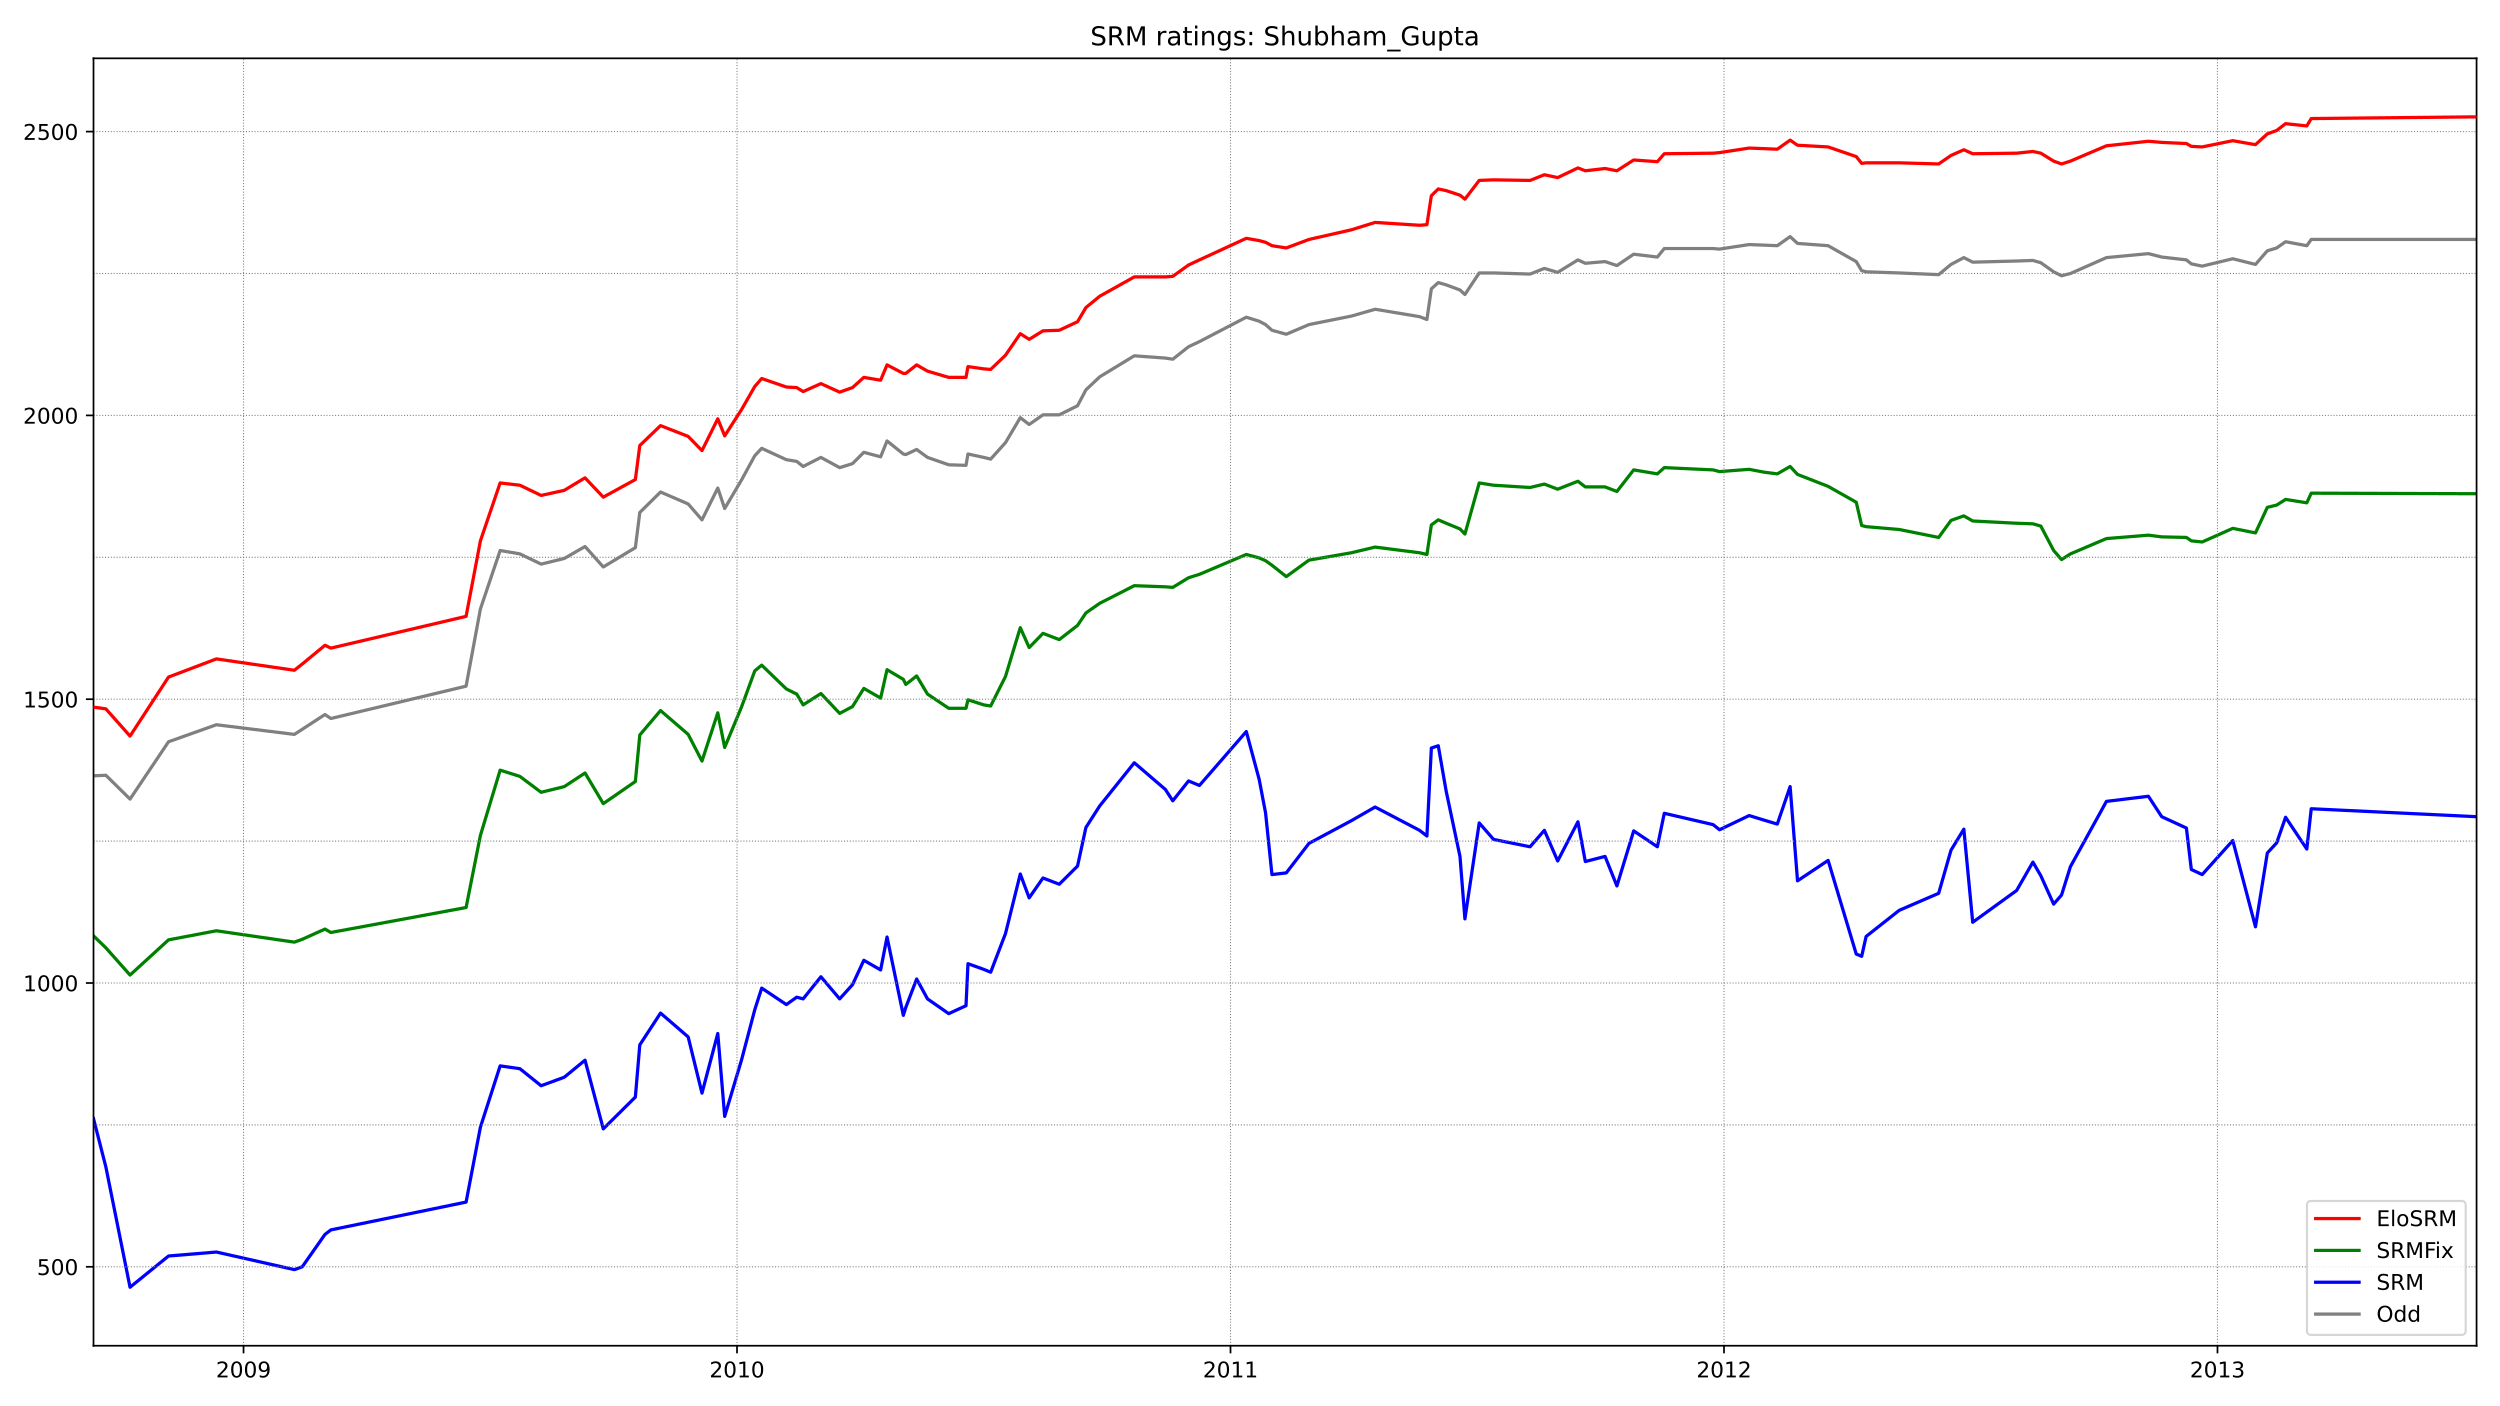 <?xml version="1.0" encoding="utf-8" standalone="no"?>
<!DOCTYPE svg PUBLIC "-//W3C//DTD SVG 1.1//EN"
  "http://www.w3.org/Graphics/SVG/1.1/DTD/svg11.dtd">
<!-- Created with matplotlib (https://matplotlib.org/) -->
<svg height="648pt" version="1.1" viewBox="0 0 1152 648" width="1152pt" xmlns="http://www.w3.org/2000/svg" xmlns:xlink="http://www.w3.org/1999/xlink">
 <defs>
  <style type="text/css">*{stroke-linecap:butt;stroke-linejoin:round;}</style>
 </defs>
 <g id="figure_1">
  <g id="patch_1">
   <path d="M 0 648 
L 1152 648 
L 1152 0 
L 0 0 
z
" style="fill:#ffffff;"/>
  </g>
  <g id="axes_1">
   <g id="patch_2">
    <path d="M 43.09 620.12 
L 1141.2 620.12 
L 1141.2 26.88 
L 43.09 26.88 
z
" style="fill:#ffffff;"/>
   </g>
   <g id="line2d_1">
    <path clip-path="url(#p1e20a997cc)" d="M 43.09 357.501 
L 48.775 357.24 
L 59.918 368.224 
L 77.655 341.808 
L 99.712 333.962 
L 135.641 338.408 
L 139.28 336.054 
L 149.74 329.254 
L 152.469 331.085 
L 214.776 316.177 
L 221.371 280.606 
L 230.467 253.667 
L 239.563 255.236 
L 249.341 259.944 
L 260.029 257.329 
L 269.579 251.836 
L 277.993 261.252 
L 292.774 252.359 
L 294.821 236.143 
L 304.372 226.728 
L 317.106 232.22 
L 323.473 239.544 
L 330.75 224.897 
L 333.933 234.313 
L 341.665 221.235 
L 347.805 209.989 
L 350.988 206.589 
L 362.358 211.82 
L 367.134 212.604 
L 370.09 214.958 
L 378.276 210.773 
L 386.917 215.481 
L 392.83 213.65 
L 398.06 208.419 
L 405.791 210.512 
L 408.748 203.189 
L 416.252 209.204 
L 417.389 209.466 
L 422.392 207.112 
L 427.394 210.773 
L 437.173 214.174 
L 445.132 214.435 
L 446.041 209.204 
L 453.318 210.773 
L 456.501 211.558 
L 463.323 203.973 
L 470.145 192.465 
L 474.239 195.604 
L 480.606 191.157 
L 488.11 191.157 
L 496.524 186.973 
L 500.389 179.649 
L 506.757 173.634 
L 522.675 163.957 
L 537.001 165.003 
L 540.412 165.526 
L 547.688 159.772 
L 552.691 157.418 
L 574.294 146.171 
L 580.207 148.002 
L 583.163 149.572 
L 586.119 152.187 
L 592.713 154.018 
L 603.174 149.572 
L 622.73 145.648 
L 633.645 142.51 
L 654.111 145.91 
L 657.522 147.218 
L 659.569 133.094 
L 662.752 130.217 
L 666.391 131.263 
L 672.758 133.617 
L 675.032 135.71 
L 681.627 125.771 
L 688.221 125.771 
L 705.049 126.294 
L 711.643 123.678 
L 717.783 125.509 
L 727.106 119.755 
L 730.517 121.324 
L 739.613 120.54 
L 745.071 122.371 
L 752.802 117.14 
L 763.718 118.447 
L 766.901 114.524 
L 789.414 114.524 
L 792.37 114.786 
L 806.014 112.693 
L 812.836 112.955 
L 818.976 113.217 
L 824.888 109.032 
L 828.299 112.17 
L 842.398 113.217 
L 855.359 120.54 
L 857.861 124.725 
L 859.907 125.248 
L 875.143 125.771 
L 893.335 126.555 
L 899.02 121.848 
L 904.932 118.709 
L 909.026 120.801 
L 929.264 120.278 
L 936.768 120.017 
L 940.407 121.063 
L 946.319 125.248 
L 949.957 127.079 
L 954.051 126.032 
L 970.651 118.709 
L 989.98 116.878 
L 996.119 118.447 
L 1007.489 119.755 
L 1009.763 121.586 
L 1014.766 122.632 
L 1028.865 119.232 
L 1039.325 121.848 
L 1044.783 115.57 
L 1049.103 114.263 
L 1053.197 111.386 
L 1062.975 113.217 
L 1065.021 110.34 
L 1141.2 110.34 
" style="fill:none;stroke:#808080;stroke-linecap:square;stroke-width:1.5;"/>
   </g>
   <g id="line2d_2">
    <path clip-path="url(#p1e20a997cc)" d="M 43.09 515.475 
L 48.775 537.707 
L 59.918 593.155 
L 77.655 578.769 
L 99.712 576.939 
L 135.641 585.047 
L 139.28 583.739 
L 149.74 568.831 
L 152.469 566.738 
L 214.776 553.923 
L 221.371 519.398 
L 230.467 491.151 
L 239.563 492.459 
L 249.341 500.306 
L 260.029 496.382 
L 269.579 488.536 
L 277.993 520.183 
L 292.774 505.536 
L 294.821 481.474 
L 304.372 466.828 
L 317.106 477.812 
L 323.473 503.706 
L 330.75 476.243 
L 333.933 514.429 
L 341.665 488.536 
L 347.805 465.258 
L 350.988 455.319 
L 362.358 462.904 
L 367.134 459.504 
L 370.09 460.289 
L 378.276 450.089 
L 386.917 460.289 
L 392.83 453.75 
L 398.06 442.504 
L 405.791 446.95 
L 408.748 431.78 
L 416.252 467.874 
L 417.389 464.212 
L 422.392 451.135 
L 427.394 460.289 
L 437.173 467.089 
L 445.132 463.427 
L 446.041 444.073 
L 453.318 446.688 
L 456.501 447.996 
L 463.323 430.211 
L 470.145 402.749 
L 474.239 413.734 
L 480.606 404.579 
L 488.11 407.456 
L 496.524 399.087 
L 500.389 381.302 
L 506.757 371.363 
L 522.675 351.485 
L 537.001 363.778 
L 540.412 369.009 
L 547.688 359.855 
L 552.691 361.947 
L 574.294 337.1 
L 580.207 359.07 
L 583.163 374.502 
L 586.119 403.01 
L 592.713 402.226 
L 603.174 388.625 
L 622.73 378.163 
L 633.645 371.886 
L 654.111 382.61 
L 657.522 385.225 
L 659.569 344.685 
L 662.752 343.639 
L 666.391 364.563 
L 672.758 394.641 
L 675.032 423.411 
L 681.627 379.209 
L 688.221 386.794 
L 705.049 390.194 
L 711.643 382.61 
L 717.783 396.733 
L 727.106 378.686 
L 730.517 396.995 
L 739.613 394.641 
L 745.071 408.241 
L 752.802 382.871 
L 763.718 390.194 
L 766.901 374.763 
L 789.414 379.994 
L 792.37 382.348 
L 806.014 375.809 
L 812.836 377.902 
L 818.976 379.733 
L 824.888 362.47 
L 828.299 405.887 
L 842.398 396.472 
L 855.359 439.627 
L 857.861 440.673 
L 859.907 431.519 
L 875.143 419.488 
L 893.335 411.641 
L 899.02 391.764 
L 904.932 382.086 
L 909.026 424.98 
L 929.264 410.333 
L 936.768 397.256 
L 940.407 403.533 
L 946.319 416.611 
L 949.957 412.426 
L 954.051 399.349 
L 970.651 369.271 
L 989.98 366.917 
L 996.119 376.332 
L 1007.489 381.563 
L 1009.763 400.656 
L 1014.766 403.01 
L 1028.865 387.317 
L 1039.325 427.072 
L 1044.783 393.071 
L 1049.103 388.364 
L 1053.197 376.594 
L 1062.975 391.241 
L 1065.021 372.671 
L 1141.2 376.332 
" style="fill:none;stroke:#0000ff;stroke-linecap:square;stroke-width:1.5;"/>
   </g>
   <g id="matplotlib.axis_1">
    <g id="xtick_1">
     <g id="line2d_3">
      <defs>
       <path d="M 0 0 
L 0 3.5 
" id="mf4271c1fd8" style="stroke:#000000;stroke-width:0.8;"/>
      </defs>
      <g>
       <use style="stroke:#000000;stroke-width:0.8;" x="112.219" xlink:href="#mf4271c1fd8" y="620.12"/>
      </g>
     </g>
     <g id="text_1">
      <!-- 2009 -->
      <g transform="translate(99.494 634.718)scale(0.1 -0.1)">
       <defs>
        <path d="M 19.188 8.297 
L 53.609 8.297 
L 53.609 0 
L 7.328 0 
L 7.328 8.297 
Q 12.938 14.109 22.625 23.891 
Q 32.328 33.688 34.812 36.531 
Q 39.547 41.844 41.422 45.531 
Q 43.312 49.219 43.312 52.781 
Q 43.312 58.594 39.234 62.25 
Q 35.156 65.922 28.609 65.922 
Q 23.969 65.922 18.812 64.312 
Q 13.672 62.703 7.812 59.422 
L 7.812 69.391 
Q 13.766 71.781 18.938 73 
Q 24.125 74.219 28.422 74.219 
Q 39.75 74.219 46.484 68.547 
Q 53.219 62.891 53.219 53.422 
Q 53.219 48.922 51.531 44.891 
Q 49.859 40.875 45.406 35.406 
Q 44.188 33.984 37.641 27.219 
Q 31.109 20.453 19.188 8.297 
z
" id="DejaVuSans-50"/>
        <path d="M 31.781 66.406 
Q 24.172 66.406 20.328 58.906 
Q 16.5 51.422 16.5 36.375 
Q 16.5 21.391 20.328 13.891 
Q 24.172 6.391 31.781 6.391 
Q 39.453 6.391 43.281 13.891 
Q 47.125 21.391 47.125 36.375 
Q 47.125 51.422 43.281 58.906 
Q 39.453 66.406 31.781 66.406 
z
M 31.781 74.219 
Q 44.047 74.219 50.516 64.516 
Q 56.984 54.828 56.984 36.375 
Q 56.984 17.969 50.516 8.266 
Q 44.047 -1.422 31.781 -1.422 
Q 19.531 -1.422 13.062 8.266 
Q 6.594 17.969 6.594 36.375 
Q 6.594 54.828 13.062 64.516 
Q 19.531 74.219 31.781 74.219 
z
" id="DejaVuSans-48"/>
        <path d="M 10.984 1.516 
L 10.984 10.5 
Q 14.703 8.734 18.5 7.812 
Q 22.312 6.891 25.984 6.891 
Q 35.75 6.891 40.891 13.453 
Q 46.047 20.016 46.781 33.406 
Q 43.953 29.203 39.594 26.953 
Q 35.25 24.703 29.984 24.703 
Q 19.047 24.703 12.672 31.312 
Q 6.297 37.938 6.297 49.422 
Q 6.297 60.641 12.938 67.422 
Q 19.578 74.219 30.609 74.219 
Q 43.266 74.219 49.922 64.516 
Q 56.594 54.828 56.594 36.375 
Q 56.594 19.141 48.406 8.859 
Q 40.234 -1.422 26.422 -1.422 
Q 22.703 -1.422 18.891 -0.688 
Q 15.094 0.047 10.984 1.516 
z
M 30.609 32.422 
Q 37.25 32.422 41.125 36.953 
Q 45.016 41.5 45.016 49.422 
Q 45.016 57.281 41.125 61.844 
Q 37.25 66.406 30.609 66.406 
Q 23.969 66.406 20.094 61.844 
Q 16.219 57.281 16.219 49.422 
Q 16.219 41.5 20.094 36.953 
Q 23.969 32.422 30.609 32.422 
z
" id="DejaVuSans-57"/>
       </defs>
       <use xlink:href="#DejaVuSans-50"/>
       <use x="63.623" xlink:href="#DejaVuSans-48"/>
       <use x="127.246" xlink:href="#DejaVuSans-48"/>
       <use x="190.869" xlink:href="#DejaVuSans-57"/>
      </g>
     </g>
    </g>
    <g id="xtick_2">
     <g id="line2d_4">
      <g>
       <use style="stroke:#000000;stroke-width:0.8;" x="339.618" xlink:href="#mf4271c1fd8" y="620.12"/>
      </g>
     </g>
     <g id="text_2">
      <!-- 2010 -->
      <g transform="translate(326.893 634.718)scale(0.1 -0.1)">
       <defs>
        <path d="M 12.406 8.297 
L 28.516 8.297 
L 28.516 63.922 
L 10.984 60.406 
L 10.984 69.391 
L 28.422 72.906 
L 38.281 72.906 
L 38.281 8.297 
L 54.391 8.297 
L 54.391 0 
L 12.406 0 
z
" id="DejaVuSans-49"/>
       </defs>
       <use xlink:href="#DejaVuSans-50"/>
       <use x="63.623" xlink:href="#DejaVuSans-48"/>
       <use x="127.246" xlink:href="#DejaVuSans-49"/>
       <use x="190.869" xlink:href="#DejaVuSans-48"/>
      </g>
     </g>
    </g>
    <g id="xtick_3">
     <g id="line2d_5">
      <g>
       <use style="stroke:#000000;stroke-width:0.8;" x="567.017" xlink:href="#mf4271c1fd8" y="620.12"/>
      </g>
     </g>
     <g id="text_3">
      <!-- 2011 -->
      <g transform="translate(554.292 634.718)scale(0.1 -0.1)">
       <use xlink:href="#DejaVuSans-50"/>
       <use x="63.623" xlink:href="#DejaVuSans-48"/>
       <use x="127.246" xlink:href="#DejaVuSans-49"/>
       <use x="190.869" xlink:href="#DejaVuSans-49"/>
      </g>
     </g>
    </g>
    <g id="xtick_4">
     <g id="line2d_6">
      <g>
       <use style="stroke:#000000;stroke-width:0.8;" x="794.416" xlink:href="#mf4271c1fd8" y="620.12"/>
      </g>
     </g>
     <g id="text_4">
      <!-- 2012 -->
      <g transform="translate(781.691 634.718)scale(0.1 -0.1)">
       <use xlink:href="#DejaVuSans-50"/>
       <use x="63.623" xlink:href="#DejaVuSans-48"/>
       <use x="127.246" xlink:href="#DejaVuSans-49"/>
       <use x="190.869" xlink:href="#DejaVuSans-50"/>
      </g>
     </g>
    </g>
    <g id="xtick_5">
     <g id="line2d_7">
      <g>
       <use style="stroke:#000000;stroke-width:0.8;" x="1021.816" xlink:href="#mf4271c1fd8" y="620.12"/>
      </g>
     </g>
     <g id="text_5">
      <!-- 2013 -->
      <g transform="translate(1009.091 634.718)scale(0.1 -0.1)">
       <defs>
        <path d="M 40.578 39.312 
Q 47.656 37.797 51.625 33 
Q 55.609 28.219 55.609 21.188 
Q 55.609 10.406 48.188 4.484 
Q 40.766 -1.422 27.094 -1.422 
Q 22.516 -1.422 17.656 -0.516 
Q 12.797 0.391 7.625 2.203 
L 7.625 11.719 
Q 11.719 9.328 16.594 8.109 
Q 21.484 6.891 26.812 6.891 
Q 36.078 6.891 40.938 10.547 
Q 45.797 14.203 45.797 21.188 
Q 45.797 27.641 41.281 31.266 
Q 36.766 34.906 28.719 34.906 
L 20.219 34.906 
L 20.219 43.016 
L 29.109 43.016 
Q 36.375 43.016 40.234 45.922 
Q 44.094 48.828 44.094 54.297 
Q 44.094 59.906 40.109 62.906 
Q 36.141 65.922 28.719 65.922 
Q 24.656 65.922 20.016 65.031 
Q 15.375 64.156 9.812 62.312 
L 9.812 71.094 
Q 15.438 72.656 20.344 73.438 
Q 25.25 74.219 29.594 74.219 
Q 40.828 74.219 47.359 69.109 
Q 53.906 64.016 53.906 55.328 
Q 53.906 49.266 50.438 45.094 
Q 46.969 40.922 40.578 39.312 
z
" id="DejaVuSans-51"/>
       </defs>
       <use xlink:href="#DejaVuSans-50"/>
       <use x="63.623" xlink:href="#DejaVuSans-48"/>
       <use x="127.246" xlink:href="#DejaVuSans-49"/>
       <use x="190.869" xlink:href="#DejaVuSans-51"/>
      </g>
     </g>
    </g>
   </g>
   <g id="matplotlib.axis_2">
    <g id="ytick_1">
     <g id="line2d_8">
      <defs>
       <path d="M 0 0 
L -3.5 0 
" id="ma96a6028f8" style="stroke:#000000;stroke-width:0.8;"/>
      </defs>
      <g>
       <use style="stroke:#000000;stroke-width:0.8;" x="43.09" xlink:href="#ma96a6028f8" y="583.739"/>
      </g>
     </g>
     <g id="text_6">
      <!-- 500 -->
      <g transform="translate(17.003 587.538)scale(0.1 -0.1)">
       <defs>
        <path d="M 10.797 72.906 
L 49.516 72.906 
L 49.516 64.594 
L 19.828 64.594 
L 19.828 46.734 
Q 21.969 47.469 24.109 47.828 
Q 26.266 48.188 28.422 48.188 
Q 40.625 48.188 47.75 41.5 
Q 54.891 34.812 54.891 23.391 
Q 54.891 11.625 47.562 5.094 
Q 40.234 -1.422 26.906 -1.422 
Q 22.312 -1.422 17.547 -0.641 
Q 12.797 0.141 7.719 1.703 
L 7.719 11.625 
Q 12.109 9.234 16.797 8.062 
Q 21.484 6.891 26.703 6.891 
Q 35.156 6.891 40.078 11.328 
Q 45.016 15.766 45.016 23.391 
Q 45.016 31 40.078 35.438 
Q 35.156 39.891 26.703 39.891 
Q 22.75 39.891 18.812 39.016 
Q 14.891 38.141 10.797 36.281 
z
" id="DejaVuSans-53"/>
       </defs>
       <use xlink:href="#DejaVuSans-53"/>
       <use x="63.623" xlink:href="#DejaVuSans-48"/>
       <use x="127.246" xlink:href="#DejaVuSans-48"/>
      </g>
     </g>
    </g>
    <g id="ytick_2">
     <g id="line2d_9">
      <g>
       <use style="stroke:#000000;stroke-width:0.8;" x="43.09" xlink:href="#ma96a6028f8" y="452.966"/>
      </g>
     </g>
     <g id="text_7">
      <!-- 1000 -->
      <g transform="translate(10.64 456.765)scale(0.1 -0.1)">
       <use xlink:href="#DejaVuSans-49"/>
       <use x="63.623" xlink:href="#DejaVuSans-48"/>
       <use x="127.246" xlink:href="#DejaVuSans-48"/>
       <use x="190.869" xlink:href="#DejaVuSans-48"/>
      </g>
     </g>
    </g>
    <g id="ytick_3">
     <g id="line2d_10">
      <g>
       <use style="stroke:#000000;stroke-width:0.8;" x="43.09" xlink:href="#ma96a6028f8" y="322.192"/>
      </g>
     </g>
     <g id="text_8">
      <!-- 1500 -->
      <g transform="translate(10.64 325.991)scale(0.1 -0.1)">
       <use xlink:href="#DejaVuSans-49"/>
       <use x="63.623" xlink:href="#DejaVuSans-53"/>
       <use x="127.246" xlink:href="#DejaVuSans-48"/>
       <use x="190.869" xlink:href="#DejaVuSans-48"/>
      </g>
     </g>
    </g>
    <g id="ytick_4">
     <g id="line2d_11">
      <g>
       <use style="stroke:#000000;stroke-width:0.8;" x="43.09" xlink:href="#ma96a6028f8" y="191.419"/>
      </g>
     </g>
     <g id="text_9">
      <!-- 2000 -->
      <g transform="translate(10.64 195.218)scale(0.1 -0.1)">
       <use xlink:href="#DejaVuSans-50"/>
       <use x="63.623" xlink:href="#DejaVuSans-48"/>
       <use x="127.246" xlink:href="#DejaVuSans-48"/>
       <use x="190.869" xlink:href="#DejaVuSans-48"/>
      </g>
     </g>
    </g>
    <g id="ytick_5">
     <g id="line2d_12">
      <g>
       <use style="stroke:#000000;stroke-width:0.8;" x="43.09" xlink:href="#ma96a6028f8" y="60.646"/>
      </g>
     </g>
     <g id="text_10">
      <!-- 2500 -->
      <g transform="translate(10.64 64.445)scale(0.1 -0.1)">
       <use xlink:href="#DejaVuSans-50"/>
       <use x="63.623" xlink:href="#DejaVuSans-53"/>
       <use x="127.246" xlink:href="#DejaVuSans-48"/>
       <use x="190.869" xlink:href="#DejaVuSans-48"/>
      </g>
     </g>
    </g>
   </g>
   <g id="line2d_13">
    <path clip-path="url(#p1e20a997cc)" d="M 43.09 431.257 
L 48.775 436.75 
L 59.918 449.304 
L 77.655 433.088 
L 99.712 428.903 
L 135.641 434.134 
L 139.28 432.826 
L 149.74 428.119 
L 152.469 429.688 
L 214.776 418.18 
L 221.371 384.963 
L 230.467 354.886 
L 239.563 357.763 
L 249.341 365.086 
L 260.029 362.47 
L 269.579 356.193 
L 277.993 370.317 
L 292.774 360.117 
L 294.821 338.67 
L 304.372 327.423 
L 317.106 338.408 
L 323.473 350.701 
L 330.75 328.469 
L 333.933 344.424 
L 341.665 325.854 
L 347.805 309.115 
L 350.988 306.499 
L 362.358 317.484 
L 367.134 319.838 
L 370.09 324.808 
L 378.276 319.577 
L 386.917 328.731 
L 392.83 325.592 
L 398.06 317.223 
L 405.791 321.669 
L 408.748 308.592 
L 416.252 313.038 
L 417.389 315.392 
L 422.392 311.469 
L 427.394 319.838 
L 437.173 326.377 
L 445.132 326.377 
L 446.041 322.454 
L 453.318 324.808 
L 456.501 325.331 
L 463.323 311.73 
L 470.145 289.237 
L 474.239 298.392 
L 480.606 291.853 
L 488.11 294.73 
L 496.524 288.191 
L 500.389 282.437 
L 506.757 277.991 
L 522.675 269.883 
L 537.001 270.406 
L 540.412 270.668 
L 547.688 266.221 
L 552.691 264.652 
L 574.294 255.498 
L 580.207 257.067 
L 583.163 258.375 
L 586.119 260.467 
L 592.713 265.698 
L 603.174 258.113 
L 622.73 254.713 
L 633.645 252.098 
L 654.111 254.713 
L 657.522 255.498 
L 659.569 241.897 
L 662.752 239.544 
L 666.391 241.113 
L 672.758 243.728 
L 675.032 246.082 
L 681.627 222.543 
L 688.221 223.589 
L 705.049 224.635 
L 711.643 223.066 
L 717.783 225.42 
L 727.106 221.758 
L 730.517 224.374 
L 739.613 224.374 
L 745.071 226.466 
L 752.802 216.527 
L 763.718 218.358 
L 766.901 215.481 
L 789.414 216.527 
L 792.37 217.312 
L 806.014 216.266 
L 812.836 217.574 
L 818.976 218.358 
L 824.888 214.958 
L 828.299 218.62 
L 842.398 224.112 
L 855.359 231.436 
L 857.861 242.159 
L 859.907 242.682 
L 875.143 243.99 
L 893.335 247.651 
L 899.02 239.805 
L 904.932 237.713 
L 909.026 240.067 
L 929.264 241.113 
L 936.768 241.374 
L 940.407 242.421 
L 946.319 253.667 
L 949.957 257.852 
L 954.051 255.236 
L 970.651 248.175 
L 989.98 246.605 
L 996.119 247.39 
L 1007.489 247.651 
L 1009.763 249.221 
L 1014.766 249.744 
L 1028.865 243.467 
L 1039.325 245.559 
L 1044.783 233.79 
L 1049.103 232.743 
L 1053.197 230.128 
L 1062.975 231.697 
L 1065.021 227.251 
L 1141.2 227.512 
" style="fill:none;stroke:#008000;stroke-linecap:square;stroke-width:1.5;"/>
   </g>
   <g id="line2d_14">
    <path clip-path="url(#p1e20a997cc)" d="M 43.09 583.739 
L 1141.2 583.739 
" style="fill:none;stroke:#808080;stroke-dasharray:0.5,0.825;stroke-dashoffset:0;stroke-width:0.5;"/>
   </g>
   <g id="line2d_15">
    <path clip-path="url(#p1e20a997cc)" d="M 43.09 518.352 
L 1141.2 518.352 
" style="fill:none;stroke:#808080;stroke-dasharray:0.5,0.825;stroke-dashoffset:0;stroke-width:0.5;"/>
   </g>
   <g id="line2d_16">
    <path clip-path="url(#p1e20a997cc)" d="M 43.09 452.966 
L 1141.2 452.966 
" style="fill:none;stroke:#808080;stroke-dasharray:0.5,0.825;stroke-dashoffset:0;stroke-width:0.5;"/>
   </g>
   <g id="line2d_17">
    <path clip-path="url(#p1e20a997cc)" d="M 43.09 387.579 
L 1141.2 387.579 
" style="fill:none;stroke:#808080;stroke-dasharray:0.5,0.825;stroke-dashoffset:0;stroke-width:0.5;"/>
   </g>
   <g id="line2d_18">
    <path clip-path="url(#p1e20a997cc)" d="M 43.09 322.192 
L 1141.2 322.192 
" style="fill:none;stroke:#808080;stroke-dasharray:0.5,0.825;stroke-dashoffset:0;stroke-width:0.5;"/>
   </g>
   <g id="line2d_19">
    <path clip-path="url(#p1e20a997cc)" d="M 43.09 256.806 
L 1141.2 256.806 
" style="fill:none;stroke:#808080;stroke-dasharray:0.5,0.825;stroke-dashoffset:0;stroke-width:0.5;"/>
   </g>
   <g id="line2d_20">
    <path clip-path="url(#p1e20a997cc)" d="M 43.09 191.419 
L 1141.2 191.419 
" style="fill:none;stroke:#808080;stroke-dasharray:0.5,0.825;stroke-dashoffset:0;stroke-width:0.5;"/>
   </g>
   <g id="line2d_21">
    <path clip-path="url(#p1e20a997cc)" d="M 43.09 126.032 
L 1141.2 126.032 
" style="fill:none;stroke:#808080;stroke-dasharray:0.5,0.825;stroke-dashoffset:0;stroke-width:0.5;"/>
   </g>
   <g id="line2d_22">
    <path clip-path="url(#p1e20a997cc)" d="M 43.09 60.646 
L 1141.2 60.646 
" style="fill:none;stroke:#808080;stroke-dasharray:0.5,0.825;stroke-dashoffset:0;stroke-width:0.5;"/>
   </g>
   <g id="line2d_23">
    <path clip-path="url(#p1e20a997cc)" d="M 112.219 620.12 
L 112.219 26.88 
" style="fill:none;stroke:#808080;stroke-dasharray:0.5,0.825;stroke-dashoffset:0;stroke-width:0.5;"/>
   </g>
   <g id="line2d_24">
    <path clip-path="url(#p1e20a997cc)" d="M 339.618 620.12 
L 339.618 26.88 
" style="fill:none;stroke:#808080;stroke-dasharray:0.5,0.825;stroke-dashoffset:0;stroke-width:0.5;"/>
   </g>
   <g id="line2d_25">
    <path clip-path="url(#p1e20a997cc)" d="M 567.017 620.12 
L 567.017 26.88 
" style="fill:none;stroke:#808080;stroke-dasharray:0.5,0.825;stroke-dashoffset:0;stroke-width:0.5;"/>
   </g>
   <g id="line2d_26">
    <path clip-path="url(#p1e20a997cc)" d="M 794.416 620.12 
L 794.416 26.88 
" style="fill:none;stroke:#808080;stroke-dasharray:0.5,0.825;stroke-dashoffset:0;stroke-width:0.5;"/>
   </g>
   <g id="line2d_27">
    <path clip-path="url(#p1e20a997cc)" d="M 1021.816 620.12 
L 1021.816 26.88 
" style="fill:none;stroke:#808080;stroke-dasharray:0.5,0.825;stroke-dashoffset:0;stroke-width:0.5;"/>
   </g>
   <g id="patch_3">
    <path d="M 43.09 620.12 
L 43.09 26.88 
" style="fill:none;stroke:#000000;stroke-linecap:square;stroke-linejoin:miter;stroke-width:0.8;"/>
   </g>
   <g id="patch_4">
    <path d="M 1141.2 620.12 
L 1141.2 26.88 
" style="fill:none;stroke:#000000;stroke-linecap:square;stroke-linejoin:miter;stroke-width:0.8;"/>
   </g>
   <g id="patch_5">
    <path d="M 43.09 620.12 
L 1141.2 620.12 
" style="fill:none;stroke:#000000;stroke-linecap:square;stroke-linejoin:miter;stroke-width:0.8;"/>
   </g>
   <g id="patch_6">
    <path d="M 43.09 26.88 
L 1141.2 26.88 
" style="fill:none;stroke:#000000;stroke-linecap:square;stroke-linejoin:miter;stroke-width:0.8;"/>
   </g>
   <g id="line2d_28">
    <path clip-path="url(#p1e20a997cc)" d="M 43.09 325.854 
L 48.775 326.639 
L 59.918 339.193 
L 77.655 311.992 
L 99.712 303.622 
L 135.641 308.853 
L 139.28 305.976 
L 149.74 297.345 
L 152.469 298.653 
L 214.776 284.006 
L 221.371 249.221 
L 230.467 222.543 
L 239.563 223.589 
L 249.341 228.297 
L 260.029 225.943 
L 269.579 220.189 
L 277.993 229.082 
L 292.774 220.974 
L 294.821 205.281 
L 304.372 196.127 
L 317.106 201.096 
L 323.473 207.635 
L 330.75 192.988 
L 333.933 200.835 
L 341.665 188.804 
L 347.805 178.08 
L 350.988 174.418 
L 362.358 178.342 
L 367.134 178.603 
L 370.09 180.434 
L 378.276 176.772 
L 386.917 180.696 
L 392.83 178.603 
L 398.06 173.895 
L 405.791 175.203 
L 408.748 168.141 
L 416.252 172.065 
L 417.389 172.065 
L 422.392 168.141 
L 427.394 171.018 
L 437.173 173.895 
L 445.132 173.895 
L 446.041 168.926 
L 453.318 169.972 
L 456.501 170.234 
L 463.323 163.695 
L 470.145 153.756 
L 474.239 156.372 
L 480.606 152.449 
L 488.11 152.187 
L 496.524 148.264 
L 500.389 141.725 
L 506.757 136.494 
L 522.675 127.602 
L 537.001 127.602 
L 540.412 127.34 
L 547.688 122.109 
L 552.691 119.755 
L 574.294 109.816 
L 580.207 110.863 
L 583.163 111.647 
L 586.119 113.217 
L 592.713 114.263 
L 603.174 110.34 
L 622.73 105.893 
L 633.645 102.493 
L 654.111 103.801 
L 657.522 103.539 
L 659.569 90.2 
L 662.752 87.062 
L 666.391 87.847 
L 672.758 89.939 
L 675.032 91.77 
L 681.627 83.139 
L 688.221 82.877 
L 705.049 83.139 
L 711.643 80.523 
L 717.783 81.831 
L 727.106 77.385 
L 730.517 78.692 
L 739.613 77.646 
L 745.071 78.692 
L 752.802 73.723 
L 763.718 74.508 
L 766.901 70.846 
L 789.414 70.584 
L 792.37 70.323 
L 806.014 68.231 
L 812.836 68.492 
L 818.976 68.754 
L 824.888 64.569 
L 828.299 66.923 
L 842.398 67.707 
L 855.359 72.154 
L 857.861 75.292 
L 859.907 75.031 
L 875.143 75.031 
L 893.335 75.554 
L 899.02 71.631 
L 904.932 69.015 
L 909.026 70.846 
L 929.264 70.584 
L 936.768 69.8 
L 940.407 70.584 
L 946.319 74.246 
L 949.957 75.554 
L 954.051 74.246 
L 970.651 67.184 
L 989.98 65.092 
L 996.119 65.615 
L 1007.489 66.138 
L 1009.763 67.446 
L 1014.766 67.707 
L 1028.865 64.83 
L 1039.325 66.661 
L 1044.783 61.692 
L 1049.103 60.123 
L 1053.197 56.984 
L 1062.975 58.03 
L 1065.021 54.63 
L 1141.2 53.845 
" style="fill:none;stroke:#ff0000;stroke-linecap:square;stroke-width:1.5;"/>
   </g>
   <g id="text_11">
    <!-- SRM ratings: Shubham_Gupta -->
    <g transform="translate(502.419 20.88)scale(0.12 -0.12)">
     <defs>
      <path d="M 53.516 70.516 
L 53.516 60.891 
Q 47.906 63.578 42.922 64.891 
Q 37.938 66.219 33.297 66.219 
Q 25.25 66.219 20.875 63.094 
Q 16.5 59.969 16.5 54.203 
Q 16.5 49.359 19.406 46.891 
Q 22.312 44.438 30.422 42.922 
L 36.375 41.703 
Q 47.406 39.594 52.656 34.297 
Q 57.906 29 57.906 20.125 
Q 57.906 9.516 50.797 4.047 
Q 43.703 -1.422 29.984 -1.422 
Q 24.812 -1.422 18.969 -0.25 
Q 13.141 0.922 6.891 3.219 
L 6.891 13.375 
Q 12.891 10.016 18.656 8.297 
Q 24.422 6.594 29.984 6.594 
Q 38.422 6.594 43.016 9.906 
Q 47.609 13.234 47.609 19.391 
Q 47.609 24.75 44.312 27.781 
Q 41.016 30.812 33.5 32.328 
L 27.484 33.5 
Q 16.453 35.688 11.516 40.375 
Q 6.594 45.062 6.594 53.422 
Q 6.594 63.094 13.406 68.656 
Q 20.219 74.219 32.172 74.219 
Q 37.312 74.219 42.625 73.281 
Q 47.953 72.359 53.516 70.516 
z
" id="DejaVuSans-83"/>
      <path d="M 44.391 34.188 
Q 47.562 33.109 50.562 29.594 
Q 53.562 26.078 56.594 19.922 
L 66.609 0 
L 56 0 
L 46.688 18.703 
Q 43.062 26.031 39.672 28.422 
Q 36.281 30.812 30.422 30.812 
L 19.672 30.812 
L 19.672 0 
L 9.812 0 
L 9.812 72.906 
L 32.078 72.906 
Q 44.578 72.906 50.734 67.672 
Q 56.891 62.453 56.891 51.906 
Q 56.891 45.016 53.688 40.469 
Q 50.484 35.938 44.391 34.188 
z
M 19.672 64.797 
L 19.672 38.922 
L 32.078 38.922 
Q 39.203 38.922 42.844 42.219 
Q 46.484 45.516 46.484 51.906 
Q 46.484 58.297 42.844 61.547 
Q 39.203 64.797 32.078 64.797 
z
" id="DejaVuSans-82"/>
      <path d="M 9.812 72.906 
L 24.516 72.906 
L 43.109 23.297 
L 61.812 72.906 
L 76.516 72.906 
L 76.516 0 
L 66.891 0 
L 66.891 64.016 
L 48.094 14.016 
L 38.188 14.016 
L 19.391 64.016 
L 19.391 0 
L 9.812 0 
z
" id="DejaVuSans-77"/>
      <path id="DejaVuSans-32"/>
      <path d="M 41.109 46.297 
Q 39.594 47.172 37.812 47.578 
Q 36.031 48 33.891 48 
Q 26.266 48 22.188 43.047 
Q 18.109 38.094 18.109 28.812 
L 18.109 0 
L 9.078 0 
L 9.078 54.688 
L 18.109 54.688 
L 18.109 46.188 
Q 20.953 51.172 25.484 53.578 
Q 30.031 56 36.531 56 
Q 37.453 56 38.578 55.875 
Q 39.703 55.766 41.062 55.516 
z
" id="DejaVuSans-114"/>
      <path d="M 34.281 27.484 
Q 23.391 27.484 19.188 25 
Q 14.984 22.516 14.984 16.5 
Q 14.984 11.719 18.141 8.906 
Q 21.297 6.109 26.703 6.109 
Q 34.188 6.109 38.703 11.406 
Q 43.219 16.703 43.219 25.484 
L 43.219 27.484 
z
M 52.203 31.203 
L 52.203 0 
L 43.219 0 
L 43.219 8.297 
Q 40.141 3.328 35.547 0.953 
Q 30.953 -1.422 24.312 -1.422 
Q 15.922 -1.422 10.953 3.297 
Q 6 8.016 6 15.922 
Q 6 25.141 12.172 29.828 
Q 18.359 34.516 30.609 34.516 
L 43.219 34.516 
L 43.219 35.406 
Q 43.219 41.609 39.141 45 
Q 35.062 48.391 27.688 48.391 
Q 23 48.391 18.547 47.266 
Q 14.109 46.141 10.016 43.891 
L 10.016 52.203 
Q 14.938 54.109 19.578 55.047 
Q 24.219 56 28.609 56 
Q 40.484 56 46.344 49.844 
Q 52.203 43.703 52.203 31.203 
z
" id="DejaVuSans-97"/>
      <path d="M 18.312 70.219 
L 18.312 54.688 
L 36.812 54.688 
L 36.812 47.703 
L 18.312 47.703 
L 18.312 18.016 
Q 18.312 11.328 20.141 9.422 
Q 21.969 7.516 27.594 7.516 
L 36.812 7.516 
L 36.812 0 
L 27.594 0 
Q 17.188 0 13.234 3.875 
Q 9.281 7.766 9.281 18.016 
L 9.281 47.703 
L 2.688 47.703 
L 2.688 54.688 
L 9.281 54.688 
L 9.281 70.219 
z
" id="DejaVuSans-116"/>
      <path d="M 9.422 54.688 
L 18.406 54.688 
L 18.406 0 
L 9.422 0 
z
M 9.422 75.984 
L 18.406 75.984 
L 18.406 64.594 
L 9.422 64.594 
z
" id="DejaVuSans-105"/>
      <path d="M 54.891 33.016 
L 54.891 0 
L 45.906 0 
L 45.906 32.719 
Q 45.906 40.484 42.875 44.328 
Q 39.844 48.188 33.797 48.188 
Q 26.516 48.188 22.312 43.547 
Q 18.109 38.922 18.109 30.906 
L 18.109 0 
L 9.078 0 
L 9.078 54.688 
L 18.109 54.688 
L 18.109 46.188 
Q 21.344 51.125 25.703 53.562 
Q 30.078 56 35.797 56 
Q 45.219 56 50.047 50.172 
Q 54.891 44.344 54.891 33.016 
z
" id="DejaVuSans-110"/>
      <path d="M 45.406 27.984 
Q 45.406 37.75 41.375 43.109 
Q 37.359 48.484 30.078 48.484 
Q 22.859 48.484 18.828 43.109 
Q 14.797 37.75 14.797 27.984 
Q 14.797 18.266 18.828 12.891 
Q 22.859 7.516 30.078 7.516 
Q 37.359 7.516 41.375 12.891 
Q 45.406 18.266 45.406 27.984 
z
M 54.391 6.781 
Q 54.391 -7.172 48.188 -13.984 
Q 42 -20.797 29.203 -20.797 
Q 24.469 -20.797 20.266 -20.094 
Q 16.062 -19.391 12.109 -17.922 
L 12.109 -9.188 
Q 16.062 -11.328 19.922 -12.344 
Q 23.781 -13.375 27.781 -13.375 
Q 36.625 -13.375 41.016 -8.766 
Q 45.406 -4.156 45.406 5.172 
L 45.406 9.625 
Q 42.625 4.781 38.281 2.391 
Q 33.938 0 27.875 0 
Q 17.828 0 11.672 7.656 
Q 5.516 15.328 5.516 27.984 
Q 5.516 40.672 11.672 48.328 
Q 17.828 56 27.875 56 
Q 33.938 56 38.281 53.609 
Q 42.625 51.219 45.406 46.391 
L 45.406 54.688 
L 54.391 54.688 
z
" id="DejaVuSans-103"/>
      <path d="M 44.281 53.078 
L 44.281 44.578 
Q 40.484 46.531 36.375 47.5 
Q 32.281 48.484 27.875 48.484 
Q 21.188 48.484 17.844 46.438 
Q 14.5 44.391 14.5 40.281 
Q 14.5 37.156 16.891 35.375 
Q 19.281 33.594 26.516 31.984 
L 29.594 31.297 
Q 39.156 29.25 43.188 25.516 
Q 47.219 21.781 47.219 15.094 
Q 47.219 7.469 41.188 3.016 
Q 35.156 -1.422 24.609 -1.422 
Q 20.219 -1.422 15.453 -0.562 
Q 10.688 0.297 5.422 2 
L 5.422 11.281 
Q 10.406 8.688 15.234 7.391 
Q 20.062 6.109 24.812 6.109 
Q 31.156 6.109 34.562 8.281 
Q 37.984 10.453 37.984 14.406 
Q 37.984 18.062 35.516 20.016 
Q 33.062 21.969 24.703 23.781 
L 21.578 24.516 
Q 13.234 26.266 9.516 29.906 
Q 5.812 33.547 5.812 39.891 
Q 5.812 47.609 11.281 51.797 
Q 16.75 56 26.812 56 
Q 31.781 56 36.172 55.266 
Q 40.578 54.547 44.281 53.078 
z
" id="DejaVuSans-115"/>
      <path d="M 11.719 12.406 
L 22.016 12.406 
L 22.016 0 
L 11.719 0 
z
M 11.719 51.703 
L 22.016 51.703 
L 22.016 39.312 
L 11.719 39.312 
z
" id="DejaVuSans-58"/>
      <path d="M 54.891 33.016 
L 54.891 0 
L 45.906 0 
L 45.906 32.719 
Q 45.906 40.484 42.875 44.328 
Q 39.844 48.188 33.797 48.188 
Q 26.516 48.188 22.312 43.547 
Q 18.109 38.922 18.109 30.906 
L 18.109 0 
L 9.078 0 
L 9.078 75.984 
L 18.109 75.984 
L 18.109 46.188 
Q 21.344 51.125 25.703 53.562 
Q 30.078 56 35.797 56 
Q 45.219 56 50.047 50.172 
Q 54.891 44.344 54.891 33.016 
z
" id="DejaVuSans-104"/>
      <path d="M 8.5 21.578 
L 8.5 54.688 
L 17.484 54.688 
L 17.484 21.922 
Q 17.484 14.156 20.5 10.266 
Q 23.531 6.391 29.594 6.391 
Q 36.859 6.391 41.078 11.031 
Q 45.312 15.672 45.312 23.688 
L 45.312 54.688 
L 54.297 54.688 
L 54.297 0 
L 45.312 0 
L 45.312 8.406 
Q 42.047 3.422 37.719 1 
Q 33.406 -1.422 27.688 -1.422 
Q 18.266 -1.422 13.375 4.438 
Q 8.5 10.297 8.5 21.578 
z
M 31.109 56 
z
" id="DejaVuSans-117"/>
      <path d="M 48.688 27.297 
Q 48.688 37.203 44.609 42.844 
Q 40.531 48.484 33.406 48.484 
Q 26.266 48.484 22.188 42.844 
Q 18.109 37.203 18.109 27.297 
Q 18.109 17.391 22.188 11.75 
Q 26.266 6.109 33.406 6.109 
Q 40.531 6.109 44.609 11.75 
Q 48.688 17.391 48.688 27.297 
z
M 18.109 46.391 
Q 20.953 51.266 25.266 53.625 
Q 29.594 56 35.594 56 
Q 45.562 56 51.781 48.094 
Q 58.016 40.188 58.016 27.297 
Q 58.016 14.406 51.781 6.484 
Q 45.562 -1.422 35.594 -1.422 
Q 29.594 -1.422 25.266 0.953 
Q 20.953 3.328 18.109 8.203 
L 18.109 0 
L 9.078 0 
L 9.078 75.984 
L 18.109 75.984 
z
" id="DejaVuSans-98"/>
      <path d="M 52 44.188 
Q 55.375 50.25 60.062 53.125 
Q 64.75 56 71.094 56 
Q 79.641 56 84.281 50.016 
Q 88.922 44.047 88.922 33.016 
L 88.922 0 
L 79.891 0 
L 79.891 32.719 
Q 79.891 40.578 77.094 44.375 
Q 74.312 48.188 68.609 48.188 
Q 61.625 48.188 57.562 43.547 
Q 53.516 38.922 53.516 30.906 
L 53.516 0 
L 44.484 0 
L 44.484 32.719 
Q 44.484 40.625 41.703 44.406 
Q 38.922 48.188 33.109 48.188 
Q 26.219 48.188 22.156 43.531 
Q 18.109 38.875 18.109 30.906 
L 18.109 0 
L 9.078 0 
L 9.078 54.688 
L 18.109 54.688 
L 18.109 46.188 
Q 21.188 51.219 25.484 53.609 
Q 29.781 56 35.688 56 
Q 41.656 56 45.828 52.969 
Q 50 49.953 52 44.188 
z
" id="DejaVuSans-109"/>
      <path d="M 50.984 -16.609 
L 50.984 -23.578 
L -0.984 -23.578 
L -0.984 -16.609 
z
" id="DejaVuSans-95"/>
      <path d="M 59.516 10.406 
L 59.516 29.984 
L 43.406 29.984 
L 43.406 38.094 
L 69.281 38.094 
L 69.281 6.781 
Q 63.578 2.734 56.688 0.656 
Q 49.812 -1.422 42 -1.422 
Q 24.906 -1.422 15.25 8.562 
Q 5.609 18.562 5.609 36.375 
Q 5.609 54.25 15.25 64.234 
Q 24.906 74.219 42 74.219 
Q 49.125 74.219 55.547 72.453 
Q 61.969 70.703 67.391 67.281 
L 67.391 56.781 
Q 61.922 61.422 55.766 63.766 
Q 49.609 66.109 42.828 66.109 
Q 29.438 66.109 22.719 58.641 
Q 16.016 51.172 16.016 36.375 
Q 16.016 21.625 22.719 14.156 
Q 29.438 6.688 42.828 6.688 
Q 48.047 6.688 52.141 7.594 
Q 56.25 8.5 59.516 10.406 
z
" id="DejaVuSans-71"/>
      <path d="M 18.109 8.203 
L 18.109 -20.797 
L 9.078 -20.797 
L 9.078 54.688 
L 18.109 54.688 
L 18.109 46.391 
Q 20.953 51.266 25.266 53.625 
Q 29.594 56 35.594 56 
Q 45.562 56 51.781 48.094 
Q 58.016 40.188 58.016 27.297 
Q 58.016 14.406 51.781 6.484 
Q 45.562 -1.422 35.594 -1.422 
Q 29.594 -1.422 25.266 0.953 
Q 20.953 3.328 18.109 8.203 
z
M 48.688 27.297 
Q 48.688 37.203 44.609 42.844 
Q 40.531 48.484 33.406 48.484 
Q 26.266 48.484 22.188 42.844 
Q 18.109 37.203 18.109 27.297 
Q 18.109 17.391 22.188 11.75 
Q 26.266 6.109 33.406 6.109 
Q 40.531 6.109 44.609 11.75 
Q 48.688 17.391 48.688 27.297 
z
" id="DejaVuSans-112"/>
     </defs>
     <use xlink:href="#DejaVuSans-83"/>
     <use x="63.477" xlink:href="#DejaVuSans-82"/>
     <use x="132.959" xlink:href="#DejaVuSans-77"/>
     <use x="219.238" xlink:href="#DejaVuSans-32"/>
     <use x="251.025" xlink:href="#DejaVuSans-114"/>
     <use x="292.139" xlink:href="#DejaVuSans-97"/>
     <use x="353.418" xlink:href="#DejaVuSans-116"/>
     <use x="392.627" xlink:href="#DejaVuSans-105"/>
     <use x="420.41" xlink:href="#DejaVuSans-110"/>
     <use x="483.789" xlink:href="#DejaVuSans-103"/>
     <use x="547.266" xlink:href="#DejaVuSans-115"/>
     <use x="599.365" xlink:href="#DejaVuSans-58"/>
     <use x="633.057" xlink:href="#DejaVuSans-32"/>
     <use x="664.844" xlink:href="#DejaVuSans-83"/>
     <use x="728.32" xlink:href="#DejaVuSans-104"/>
     <use x="791.699" xlink:href="#DejaVuSans-117"/>
     <use x="855.078" xlink:href="#DejaVuSans-98"/>
     <use x="918.555" xlink:href="#DejaVuSans-104"/>
     <use x="981.934" xlink:href="#DejaVuSans-97"/>
     <use x="1043.213" xlink:href="#DejaVuSans-109"/>
     <use x="1140.625" xlink:href="#DejaVuSans-95"/>
     <use x="1190.625" xlink:href="#DejaVuSans-71"/>
     <use x="1268.115" xlink:href="#DejaVuSans-117"/>
     <use x="1331.494" xlink:href="#DejaVuSans-112"/>
     <use x="1394.971" xlink:href="#DejaVuSans-116"/>
     <use x="1434.18" xlink:href="#DejaVuSans-97"/>
    </g>
   </g>
   <g id="legend_1">
    <g id="patch_7">
     <path d="M 1065.059 615.12 
L 1134.2 615.12 
Q 1136.2 615.12 1136.2 613.12 
L 1136.2 555.408 
Q 1136.2 553.408 1134.2 553.408 
L 1065.059 553.408 
Q 1063.059 553.408 1063.059 555.408 
L 1063.059 613.12 
Q 1063.059 615.12 1065.059 615.12 
z
" style="fill:#ffffff;opacity:0.8;stroke:#cccccc;stroke-linejoin:miter;"/>
    </g>
    <g id="line2d_29">
     <path d="M 1067.059 561.506 
L 1087.059 561.506 
" style="fill:none;stroke:#ff0000;stroke-linecap:square;stroke-width:1.5;"/>
    </g>
    <g id="line2d_30"/>
    <g id="text_12">
     <!-- EloSRM -->
     <g transform="translate(1095.059 565.006)scale(0.1 -0.1)">
      <defs>
       <path d="M 9.812 72.906 
L 55.906 72.906 
L 55.906 64.594 
L 19.672 64.594 
L 19.672 43.016 
L 54.391 43.016 
L 54.391 34.719 
L 19.672 34.719 
L 19.672 8.297 
L 56.781 8.297 
L 56.781 0 
L 9.812 0 
z
" id="DejaVuSans-69"/>
       <path d="M 9.422 75.984 
L 18.406 75.984 
L 18.406 0 
L 9.422 0 
z
" id="DejaVuSans-108"/>
       <path d="M 30.609 48.391 
Q 23.391 48.391 19.188 42.75 
Q 14.984 37.109 14.984 27.297 
Q 14.984 17.484 19.156 11.844 
Q 23.344 6.203 30.609 6.203 
Q 37.797 6.203 41.984 11.859 
Q 46.188 17.531 46.188 27.297 
Q 46.188 37.016 41.984 42.703 
Q 37.797 48.391 30.609 48.391 
z
M 30.609 56 
Q 42.328 56 49.016 48.375 
Q 55.719 40.766 55.719 27.297 
Q 55.719 13.875 49.016 6.219 
Q 42.328 -1.422 30.609 -1.422 
Q 18.844 -1.422 12.172 6.219 
Q 5.516 13.875 5.516 27.297 
Q 5.516 40.766 12.172 48.375 
Q 18.844 56 30.609 56 
z
" id="DejaVuSans-111"/>
      </defs>
      <use xlink:href="#DejaVuSans-69"/>
      <use x="63.184" xlink:href="#DejaVuSans-108"/>
      <use x="90.967" xlink:href="#DejaVuSans-111"/>
      <use x="152.148" xlink:href="#DejaVuSans-83"/>
      <use x="215.625" xlink:href="#DejaVuSans-82"/>
      <use x="285.107" xlink:href="#DejaVuSans-77"/>
     </g>
    </g>
    <g id="line2d_31">
     <path d="M 1067.059 576.184 
L 1087.059 576.184 
" style="fill:none;stroke:#008000;stroke-linecap:square;stroke-width:1.5;"/>
    </g>
    <g id="line2d_32"/>
    <g id="text_13">
     <!-- SRMFix -->
     <g transform="translate(1095.059 579.684)scale(0.1 -0.1)">
      <defs>
       <path d="M 9.812 72.906 
L 51.703 72.906 
L 51.703 64.594 
L 19.672 64.594 
L 19.672 43.109 
L 48.578 43.109 
L 48.578 34.812 
L 19.672 34.812 
L 19.672 0 
L 9.812 0 
z
" id="DejaVuSans-70"/>
       <path d="M 54.891 54.688 
L 35.109 28.078 
L 55.906 0 
L 45.312 0 
L 29.391 21.484 
L 13.484 0 
L 2.875 0 
L 24.125 28.609 
L 4.688 54.688 
L 15.281 54.688 
L 29.781 35.203 
L 44.281 54.688 
z
" id="DejaVuSans-120"/>
      </defs>
      <use xlink:href="#DejaVuSans-83"/>
      <use x="63.477" xlink:href="#DejaVuSans-82"/>
      <use x="132.959" xlink:href="#DejaVuSans-77"/>
      <use x="219.238" xlink:href="#DejaVuSans-70"/>
      <use x="269.508" xlink:href="#DejaVuSans-105"/>
      <use x="297.291" xlink:href="#DejaVuSans-120"/>
     </g>
    </g>
    <g id="line2d_33">
     <path d="M 1067.059 590.862 
L 1087.059 590.862 
" style="fill:none;stroke:#0000ff;stroke-linecap:square;stroke-width:1.5;"/>
    </g>
    <g id="line2d_34"/>
    <g id="text_14">
     <!-- SRM -->
     <g transform="translate(1095.059 594.362)scale(0.1 -0.1)">
      <use xlink:href="#DejaVuSans-83"/>
      <use x="63.477" xlink:href="#DejaVuSans-82"/>
      <use x="132.959" xlink:href="#DejaVuSans-77"/>
     </g>
    </g>
    <g id="line2d_35">
     <path d="M 1067.059 605.54 
L 1087.059 605.54 
" style="fill:none;stroke:#808080;stroke-linecap:square;stroke-width:1.5;"/>
    </g>
    <g id="line2d_36"/>
    <g id="text_15">
     <!-- Odd -->
     <g transform="translate(1095.059 609.04)scale(0.1 -0.1)">
      <defs>
       <path d="M 39.406 66.219 
Q 28.656 66.219 22.328 58.203 
Q 16.016 50.203 16.016 36.375 
Q 16.016 22.609 22.328 14.594 
Q 28.656 6.594 39.406 6.594 
Q 50.141 6.594 56.422 14.594 
Q 62.703 22.609 62.703 36.375 
Q 62.703 50.203 56.422 58.203 
Q 50.141 66.219 39.406 66.219 
z
M 39.406 74.219 
Q 54.734 74.219 63.906 63.938 
Q 73.094 53.656 73.094 36.375 
Q 73.094 19.141 63.906 8.859 
Q 54.734 -1.422 39.406 -1.422 
Q 24.031 -1.422 14.812 8.828 
Q 5.609 19.094 5.609 36.375 
Q 5.609 53.656 14.812 63.938 
Q 24.031 74.219 39.406 74.219 
z
" id="DejaVuSans-79"/>
       <path d="M 45.406 46.391 
L 45.406 75.984 
L 54.391 75.984 
L 54.391 0 
L 45.406 0 
L 45.406 8.203 
Q 42.578 3.328 38.25 0.953 
Q 33.938 -1.422 27.875 -1.422 
Q 17.969 -1.422 11.734 6.484 
Q 5.516 14.406 5.516 27.297 
Q 5.516 40.188 11.734 48.094 
Q 17.969 56 27.875 56 
Q 33.938 56 38.25 53.625 
Q 42.578 51.266 45.406 46.391 
z
M 14.797 27.297 
Q 14.797 17.391 18.875 11.75 
Q 22.953 6.109 30.078 6.109 
Q 37.203 6.109 41.297 11.75 
Q 45.406 17.391 45.406 27.297 
Q 45.406 37.203 41.297 42.844 
Q 37.203 48.484 30.078 48.484 
Q 22.953 48.484 18.875 42.844 
Q 14.797 37.203 14.797 27.297 
z
" id="DejaVuSans-100"/>
      </defs>
      <use xlink:href="#DejaVuSans-79"/>
      <use x="78.711" xlink:href="#DejaVuSans-100"/>
      <use x="142.188" xlink:href="#DejaVuSans-100"/>
     </g>
    </g>
   </g>
  </g>
 </g>
 <defs>
  <clipPath id="p1e20a997cc">
   <rect height="593.24" width="1098.11" x="43.09" y="26.88"/>
  </clipPath>
 </defs>
</svg>
